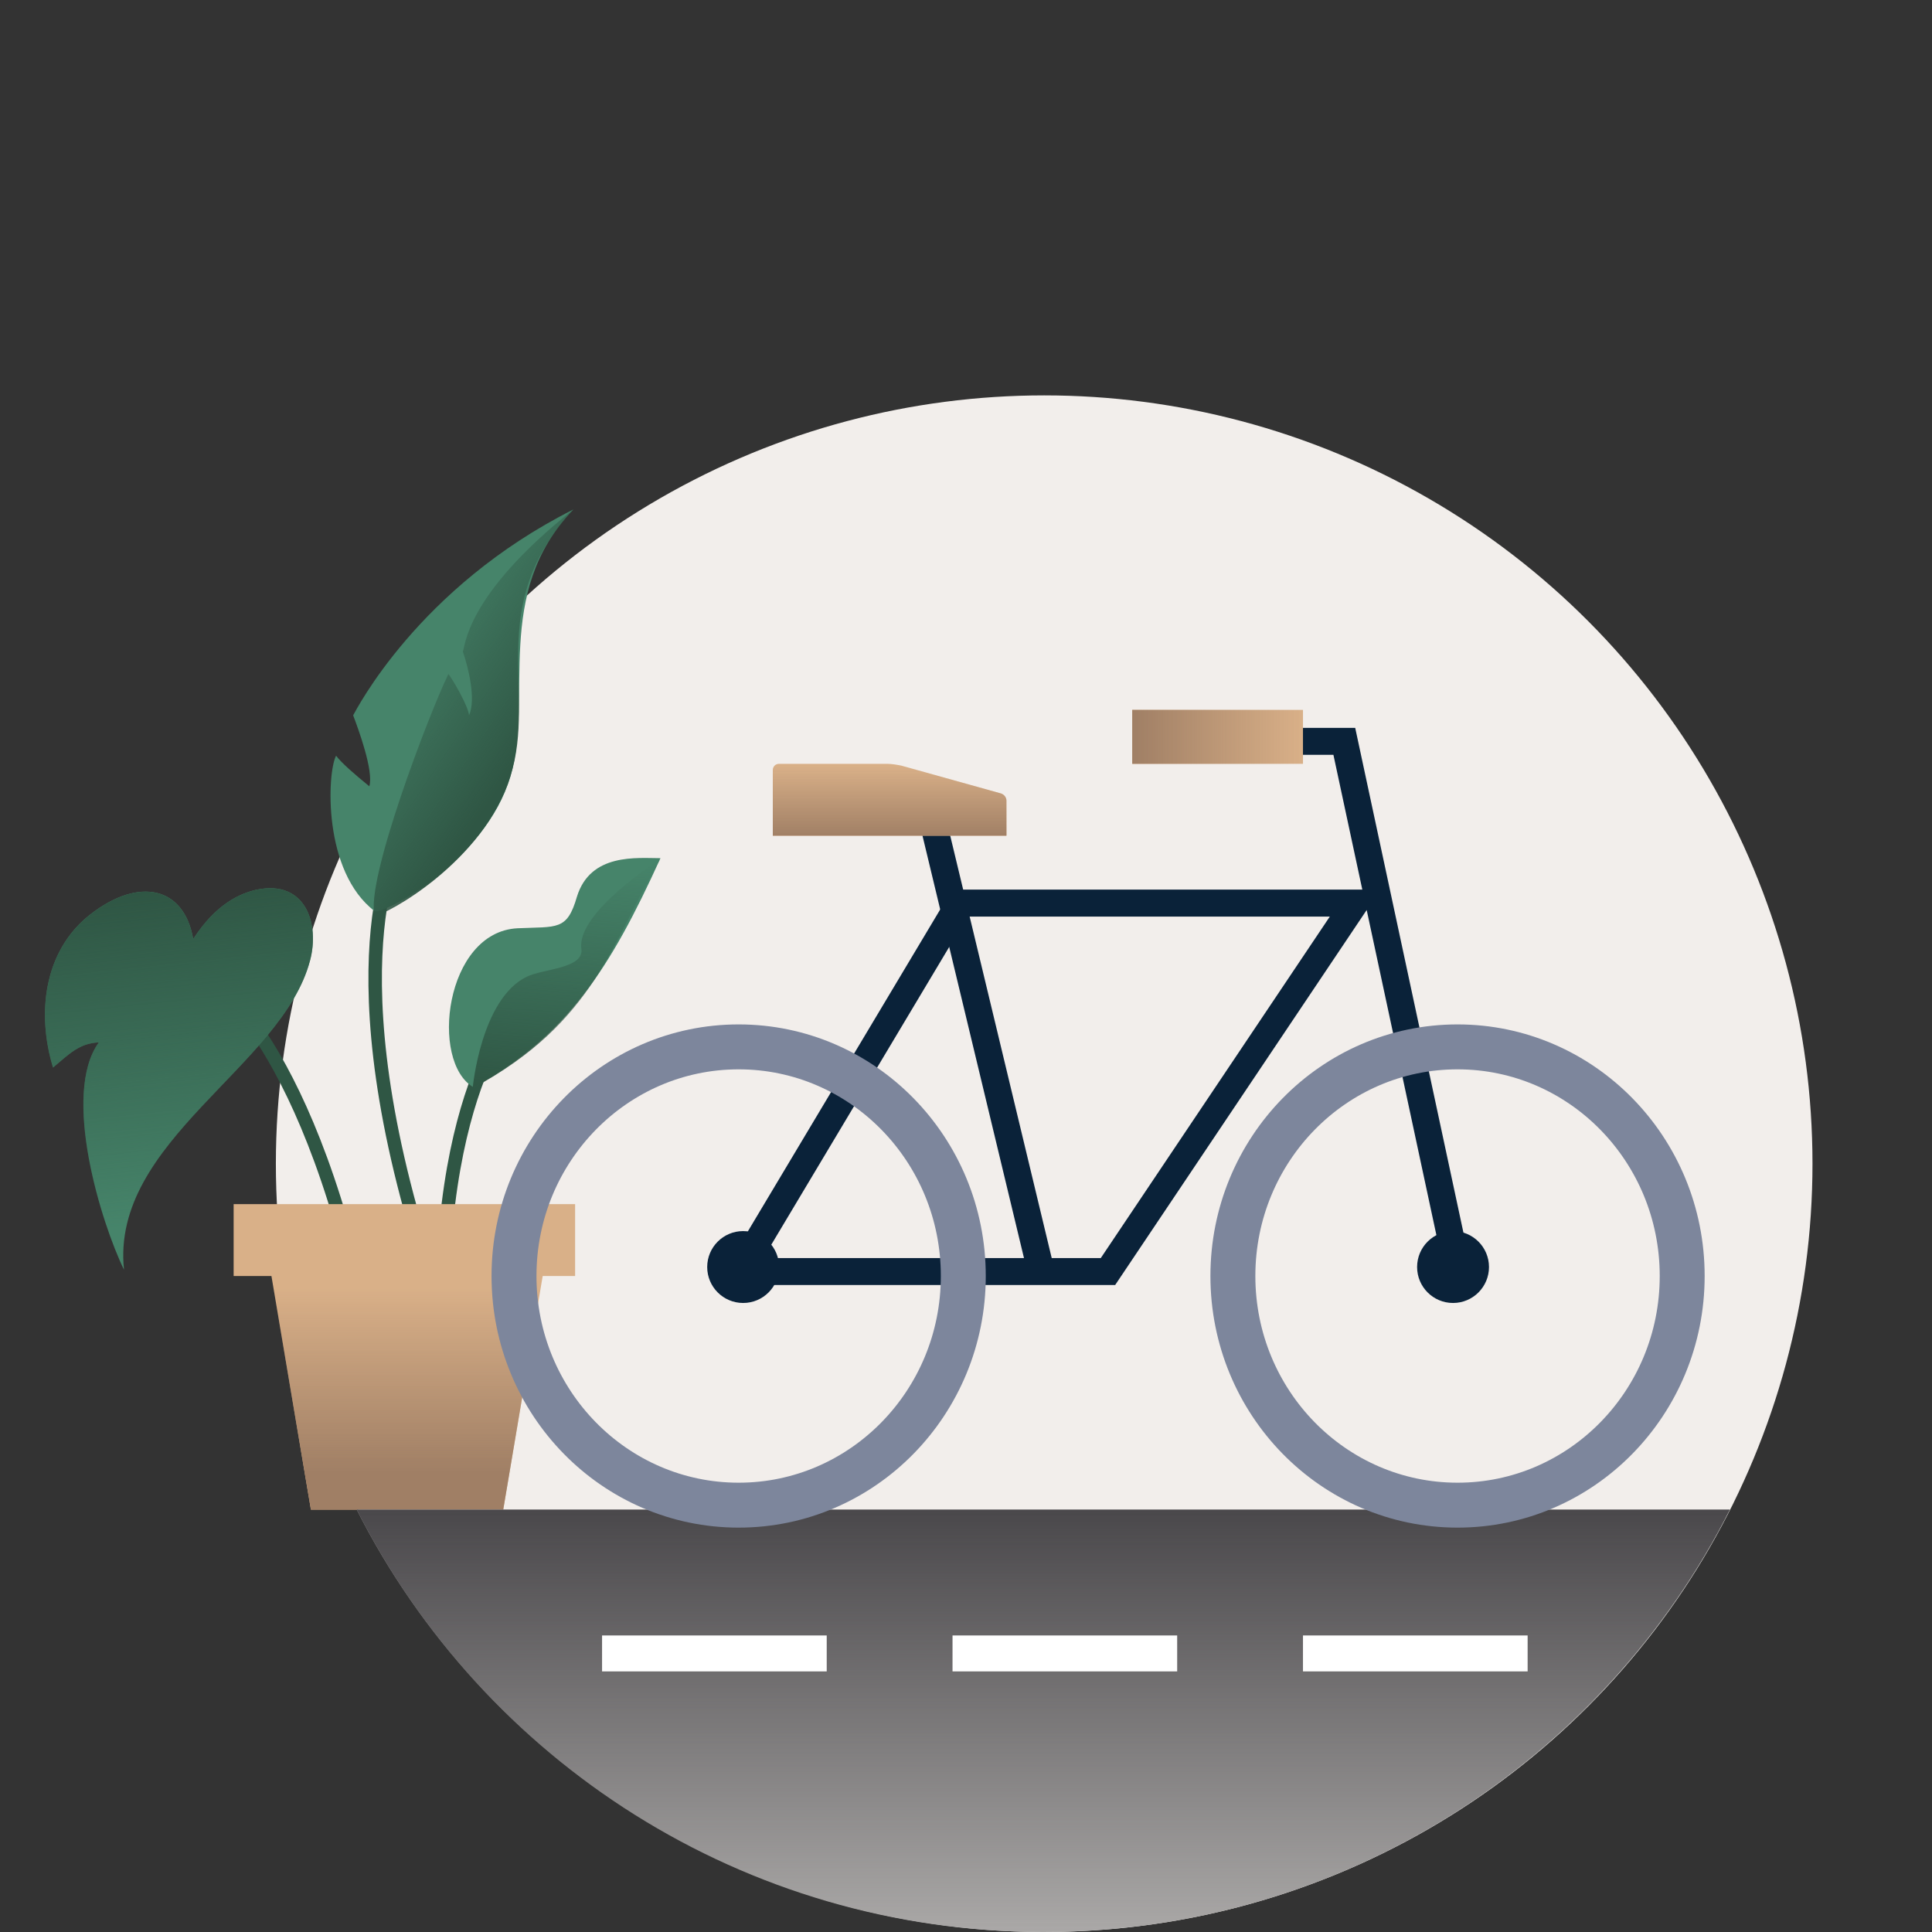 <?xml version="1.0" encoding="utf-8"?>
<!-- Generator: Adobe Illustrator 23.0.4, SVG Export Plug-In . SVG Version: 6.00 Build 0)  -->
<svg version="1.1" id="Layer_1" xmlns="http://www.w3.org/2000/svg" xmlns:xlink="http://www.w3.org/1999/xlink" x="0px" y="0px"
	 viewBox="0 0 215 215" style="enable-background:new 0 0 215 215;" xml:space="preserve">
<rect x="0" y="0" width="215" height="215" fill="#333333" stroke="none"/>
<style type="text/css">
	.st0{fill-rule:evenodd;clip-rule:evenodd;fill:#F2EEEB;}
	.st1{fill:none;stroke:#2F5644;stroke-width:1.5;}
	.st2{fill-rule:evenodd;clip-rule:evenodd;fill:#D9B088;}
	.st3{fill-rule:evenodd;clip-rule:evenodd;fill:url(#SVGID_1_);}
	.st4{fill-rule:evenodd;clip-rule:evenodd;fill:#AAA8A7;}
	.st5{fill-rule:evenodd;clip-rule:evenodd;fill:url(#SVGID_2_);}
	.st6{fill-rule:evenodd;clip-rule:evenodd;fill:#FFFFFF;}
	.st7{fill-rule:evenodd;clip-rule:evenodd;fill:#46846A;}
	.st8{fill-rule:evenodd;clip-rule:evenodd;fill:url(#SVGID_3_);}
	.st9{fill-rule:evenodd;clip-rule:evenodd;fill:url(#SVGID_4_);}
	.st10{fill-rule:evenodd;clip-rule:evenodd;fill:url(#SVGID_5_);}
	.st11{fill:none;stroke:#0A2239;stroke-width:3;}
	.st12{fill-rule:evenodd;clip-rule:evenodd;fill:#0A2239;}
	.st13{fill:none;stroke:#7D869C;stroke-width:5;}
	.st14{fill-rule:evenodd;clip-rule:evenodd;fill:url(#SVGID_6_);}
	.st15{fill-rule:evenodd;clip-rule:evenodd;fill:url(#SVGID_7_);}
</style>
<g>
	<circle class="st0" cx="116.2" cy="129.5" r="85.5"/>
	<g>
		<path class="st1" d="M44.2,94.2c-0.1,0.3-8,14.9,5.1,51.8"/>
		<path class="st1" d="M56.5,113.6c-0.1,0.2-11,12.9-6,51.7 M22.9,108.4c0.2,0.2,11.9,7.3,18.4,41.7"/>
	</g>
	<path class="st2" d="M56,168H34.6l-4.9-29h31.2L56,168z"/>
	
		<linearGradient id="SVGID_1_" gradientUnits="userSpaceOnUse" x1="-555.91" y1="479.966" x2="-555.91" y2="480.966" gradientTransform="matrix(31.2 0 0 -29 17389.701 14087)">
		<stop  offset="0.139" style="stop-color:#A07F65"/>
		<stop  offset="0.848" style="stop-color:#A07F65;stop-opacity:0"/>
	</linearGradient>
	<path class="st3" d="M56,168H34.6l-4.9-29h31.2L56,168z"/>
	<path class="st4" d="M192.5,168c-14.1,27.9-43,47-76.4,47s-62.3-19.1-76.4-47H192.5z"/>
	
		<linearGradient id="SVGID_2_" gradientUnits="userSpaceOnUse" x1="-570.704" y1="485.192" x2="-570.704" y2="484.192" gradientTransform="matrix(152.8 0 0 -47 87319.703 22972)">
		<stop  offset="3.079530e-03" style="stop-color:#4A484B"/>
		<stop  offset="1" style="stop-color:#4A484B;stop-opacity:0"/>
	</linearGradient>
	<path class="st5" d="M192.5,168c-14.1,27.9-43,47-76.4,47s-62.3-19.1-76.4-47H192.5z"/>
	<path class="st6" d="M67,182h25v4H67V182z M106,182h25v4h-25V182z M145,182h25v4h-25V182z"/>
	<path class="st7" d="M37.4,84.1c0.6,0.8,2.1,2.1,3.7,3.4c0.5-1.7-1.2-6.3-1.8-7.9c0.3-0.5,7.2-14.2,24.5-22.9
		c-9,9.4-4.4,20.9-7,29.7c-2.7,9.3-14.1,15.4-15.1,15C35.9,97,36.4,86,37.4,84.1z"/>
	
		<linearGradient id="SVGID_3_" gradientUnits="userSpaceOnUse" x1="-548.122" y1="484.058" x2="-548.651" y2="484.782" gradientTransform="matrix(22.214 0 0 -45.2 12234.402 21975.1)">
		<stop  offset="0.25" style="stop-color:#2F5644"/>
		<stop  offset="1" style="stop-color:#2F5644;stop-opacity:0"/>
	</linearGradient>
	<path class="st8" d="M49.9,75c0.6,0.8,2.2,3.6,2.3,4.6c0.8-1.8-0.1-5.4-0.7-7.1c0.3-0.4,0.1-6.1,12.3-15.8c-10,10.9-4,20.1-7,29.7
		c-3,9.6-14,15.5-15.1,15.5C40.6,98.1,47.8,79.3,49.9,75z"/>
	<g>
		<path id="H" class="st7" d="M21.5,104.5c-1-5.8-6-7-11.5-2.7c-5.2,4.1-5.9,11.1-4.1,17c1.8-1.5,2.9-2.7,5.1-2.8
			c-4.2,5.8,0.3,20.2,2.8,25.3c-1.5-14.3,17.6-22.6,20.7-34.4c1.1-4.1-0.5-9-5.9-7.9C26.8,99.4,24.1,100.5,21.5,104.5z"/>
	</g>
	<g>
		
			<linearGradient id="SVGID_4_" gradientUnits="userSpaceOnUse" x1="-555.068" y1="484.459" x2="-554.995" y2="483.47" gradientTransform="matrix(29.822 0 0 -42.457 16572.551 20667.662)">
			<stop  offset="0" style="stop-color:#2F5644"/>
			<stop  offset="0.874" style="stop-color:#2F5644;stop-opacity:0"/>
		</linearGradient>
		<path class="st9" d="M21.5,104.5c-1-5.8-6-7-11.5-2.7c-5.2,4.1-5.9,11.1-4.1,17c1.8-1.5,2.9-2.7,5.1-2.8
			c-4.2,5.8,0.3,20.2,2.8,25.3c-1.5-14.3,17.6-22.6,20.7-34.4c1.1-4.1-0.5-9-5.9-7.9C26.8,99.4,24.1,100.5,21.5,104.5z"/>
	</g>
	<g>
		<path class="st7" d="M52.7,121c-4.9-2.8-3.2-17.3,4.9-17.7c4.4-0.2,5.5,0.3,6.6-3.5c1.5-4.9,6.7-4.3,9.3-4.3
			C67.9,107.8,63.2,115.2,52.7,121z"/>
		<path class="st7" d="M64.7,105.6c-0.5,2.2-4.3,2.2-6.1,3.1c-5.1,2.5-4.1,6.9-2.8,9.4c0.1,0,0.1,0.1,0.2,0.1
			c9.1-6.1,12.1-13.4,17.4-22.5C73.3,95.7,66.5,97.9,64.7,105.6z"/>
	</g>
	
		<linearGradient id="SVGID_5_" gradientUnits="userSpaceOnUse" x1="-546.647" y1="478.385" x2="-546.583" y2="479.425" gradientTransform="matrix(20.8 0 0 -25.4 11432.6 12272.501)">
		<stop  offset="3.451554e-03" style="stop-color:#2F5644"/>
		<stop  offset="1" style="stop-color:#2F5644;stop-opacity:0"/>
	</linearGradient>
	<path class="st10" d="M64.7,105.6c0.3,2.2-4.3,2.2-6.1,3.1c-5.1,2.5-6,12.4-6,12.4c13.7-7.4,15.5-16.3,20.8-25.4
		C73.3,95.7,64.1,101.6,64.7,105.6z"/>
	<path class="st2" d="M26,134h38v8H26V134z"/>
	<g>
		<path class="st11" d="M86,90.5h17.6l12.4,51.6"/>
		<path class="st11" d="M123.3,141.5h-41l24.5-41h44L123.3,141.5z M132,82.5h17.6l11.9,55.5"/>
	</g>
	<g>
		<circle class="st12" cx="82.7" cy="141" r="4"/>
		<circle class="st12" cx="161.7" cy="141" r="4"/>
	</g>
	<g>
		<ellipse class="st13" cx="82.2" cy="142" rx="25" ry="25.5"/>
		<ellipse class="st13" cx="162.2" cy="142" rx="25" ry="25.5"/>
	</g>
	<g>
		<path id="I" class="st2" d="M112,93H86v-7.3c0-0.4,0.3-0.7,0.7-0.7c0,0,0,0,0,0h12c0.5,0,1.1,0.1,1.6,0.2l11.1,3.1
			c0.3,0.1,0.6,0.4,0.6,0.8C112,89.1,112,93,112,93z"/>
	</g>
	<g>
		
			<linearGradient id="SVGID_6_" gradientUnits="userSpaceOnUse" x1="-552.181" y1="451.002" x2="-552.181" y2="452.002" gradientTransform="matrix(26 0 0 -8 14455.88 3701.15)">
			<stop  offset="3.451554e-03" style="stop-color:#A07F65"/>
			<stop  offset="1" style="stop-color:#A07F65;stop-opacity:0"/>
		</linearGradient>
		<path class="st14" d="M112,93H86v-7.3c0-0.4,0.3-0.7,0.7-0.7c0,0,0,0,0,0h12c0.5,0,1.1,0.1,1.6,0.2l11.1,3.1
			c0.3,0.1,0.6,0.4,0.6,0.8C112,89.1,112,93,112,93z"/>
	</g>
	<path class="st2" d="M126,79h19v6h-19V79z"/>
	
		<linearGradient id="SVGID_7_" gradientUnits="userSpaceOnUse" x1="-544.46" y1="438.167" x2="-543.46" y2="438.167" gradientTransform="matrix(19 0 0 -6 10470.7 2711)">
		<stop  offset="3.451554e-03" style="stop-color:#A07F65"/>
		<stop  offset="1" style="stop-color:#A07F65;stop-opacity:0"/>
	</linearGradient>
	<path class="st15" d="M126,79h19v6h-19V79z"/>
</g>
</svg>
